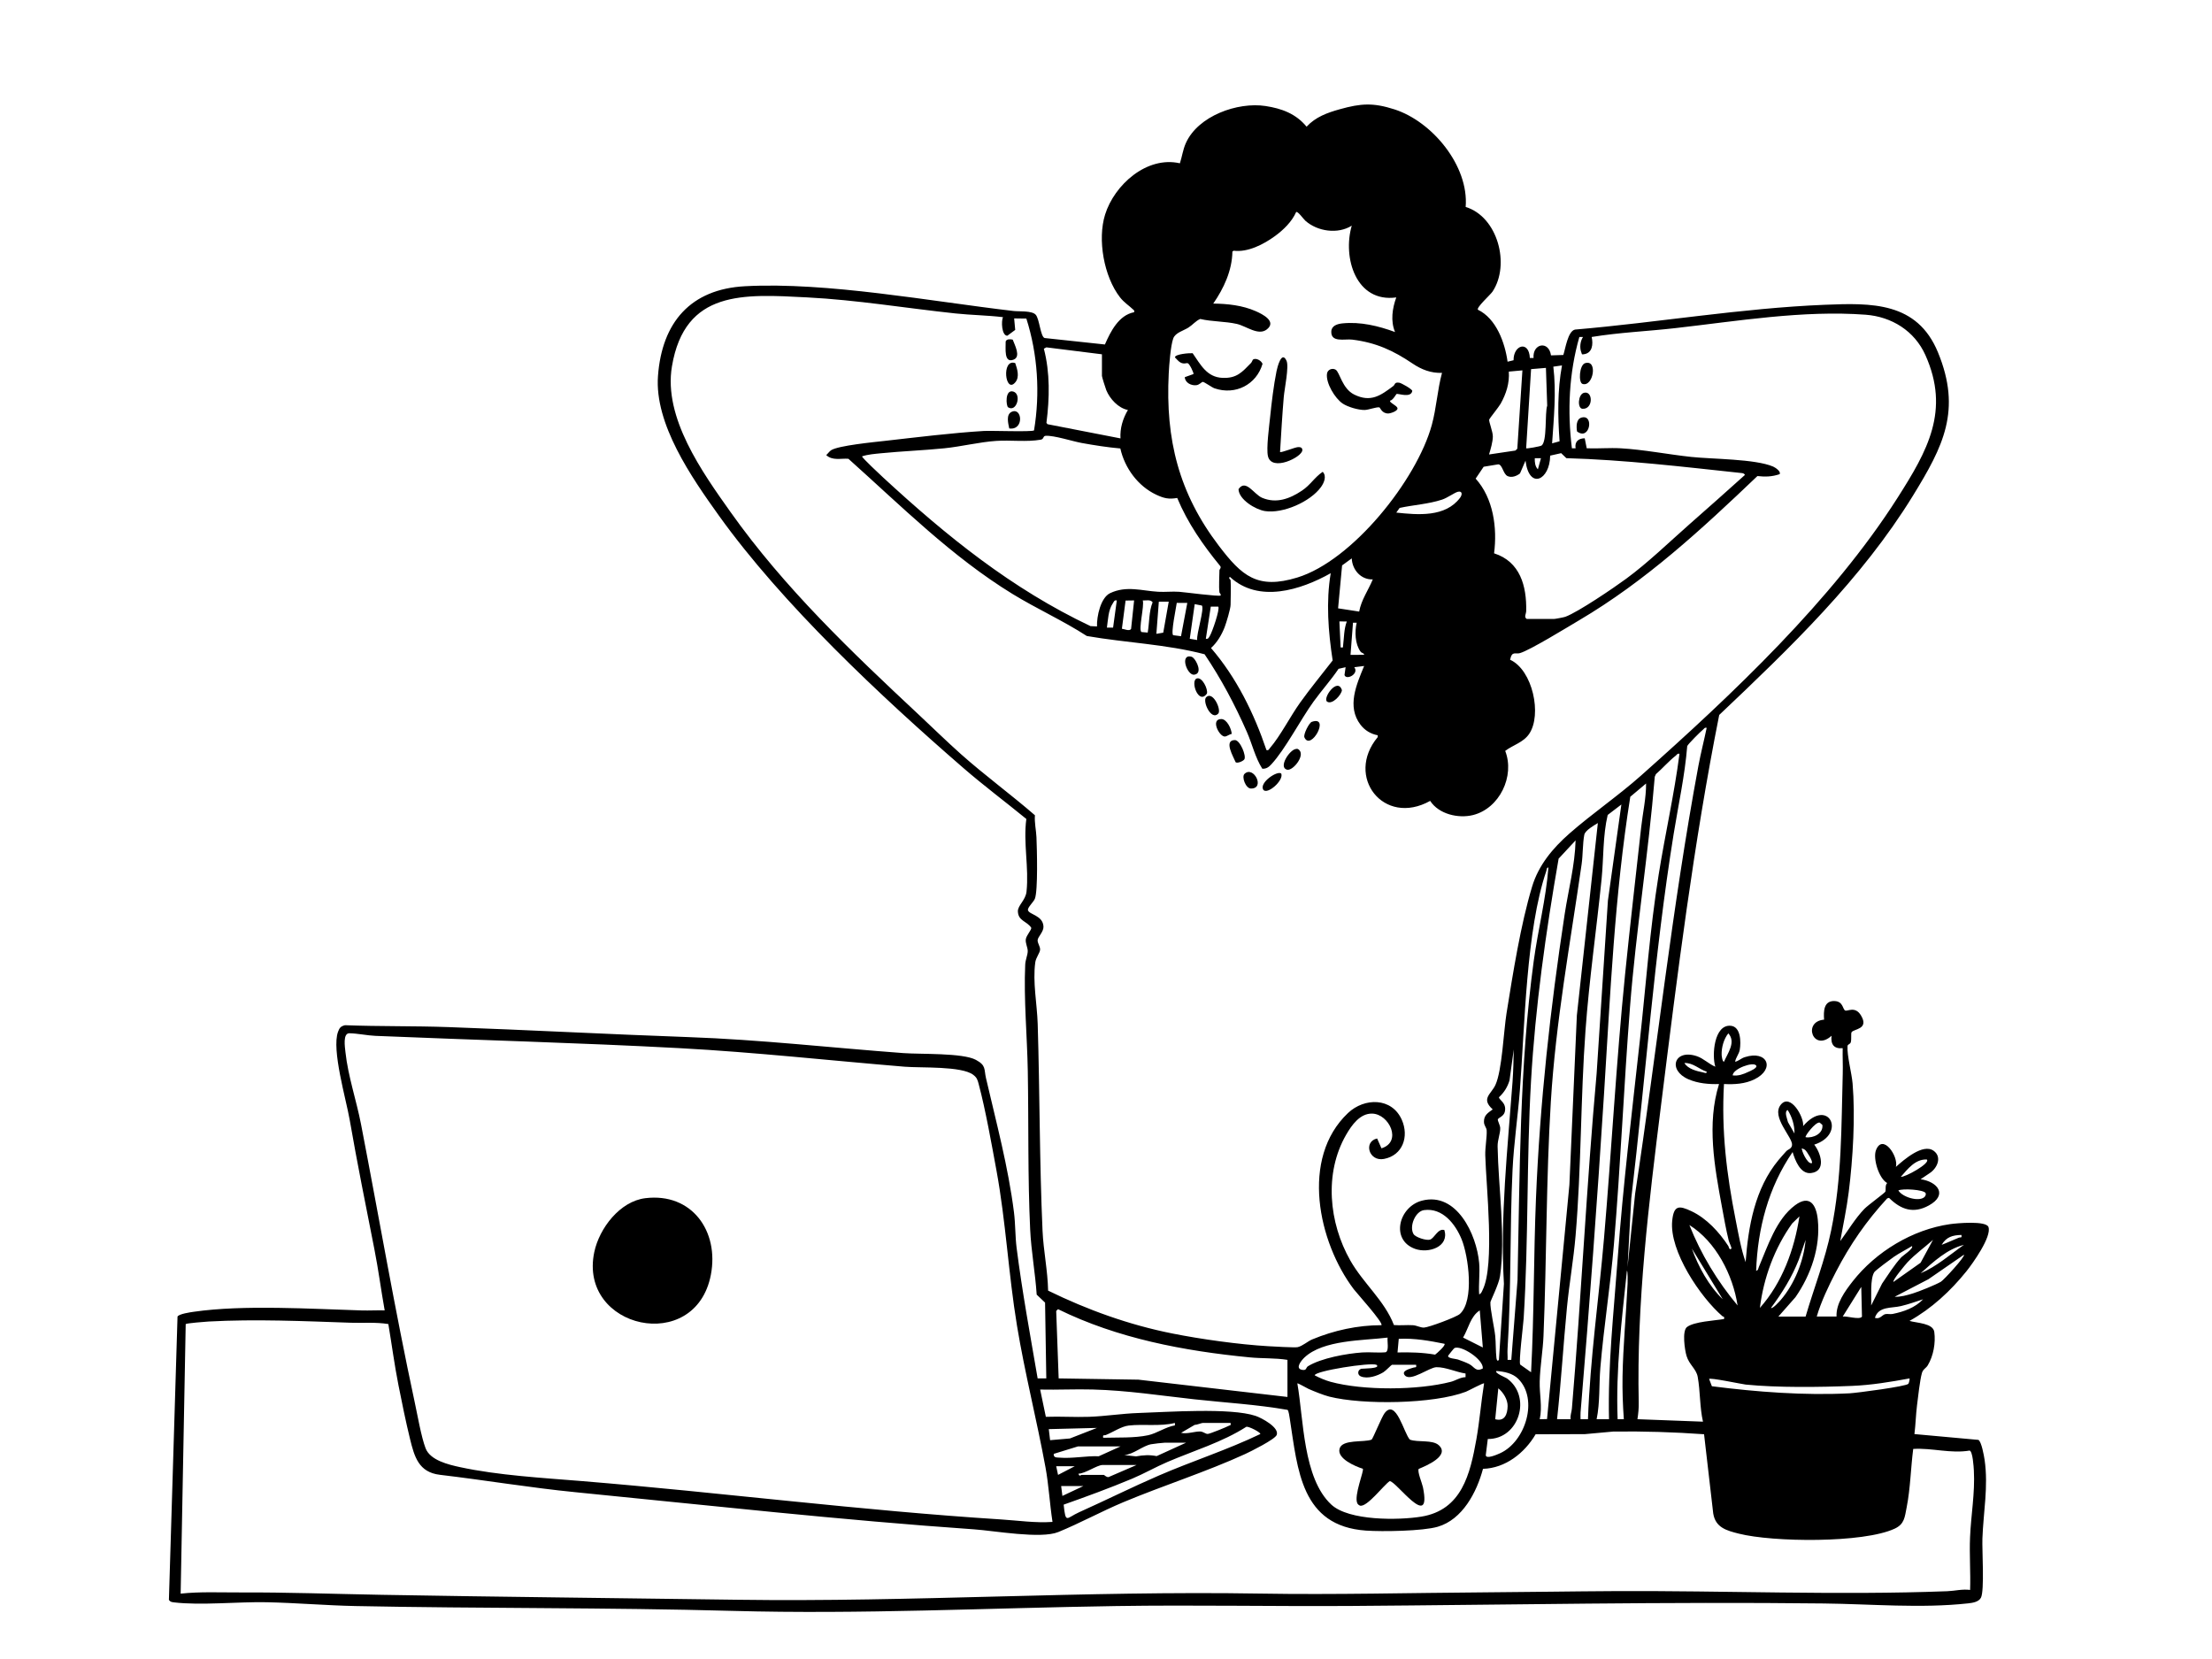 <svg xmlns="http://www.w3.org/2000/svg" xmlns:xlink="http://www.w3.org/1999/xlink" width="800" viewBox="0 0 600 450" height="600" preserveAspectRatio="xMidYMid meet"><path fill="#000000" d="M 498.156 357.117 C 497.988 353.609 500.438 350.238 502.531 347.566 C 508.816 339.547 518.734 333.508 528.941 332.047 C 530.633 331.801 538.754 331.039 539.371 332.84 C 540.266 335.465 535.102 342.703 533.367 344.859 C 529.102 350.164 523.902 354.973 517.949 358.293 C 519.852 358.871 524.348 358.883 524.672 361.293 C 525.07 364.242 524.441 367.762 522.922 370.312 C 522.426 371.148 521.641 371.348 521.324 372.406 C 520.785 374.23 520.258 379 519.992 381.137 C 519.668 383.73 519.609 386.398 519.285 388.988 L 536.641 390.566 C 537.473 391.031 538.156 394.867 538.316 395.961 C 539.371 403.172 537.984 410.141 537.723 417.324 C 537.609 420.438 538.316 431.445 537.328 433.367 C 536.727 434.535 535.062 434.773 533.836 434.91 C 521.059 436.316 507.457 435.082 494.645 434.938 C 451.988 434.445 409.434 435.312 366.812 435.609 C 345.512 435.758 324.129 435.312 302.773 435.637 C 268.039 436.164 233.504 437.906 198.785 436.949 C 164.754 436.012 130.52 436.328 96.449 435.637 C 88.461 435.473 80.305 434.77 72.324 434.602 C 64.641 434.441 54.395 435.52 47.137 434.633 C 46.566 434.562 46.145 434.492 45.816 433.961 L 48.152 357.109 C 48.574 356.391 51.641 355.945 52.559 355.816 C 66.102 353.863 84.254 355.039 98.125 355.453 C 100.191 355.512 102.277 355.379 104.344 355.438 C 103.359 349.961 102.645 344.387 101.566 338.926 C 99.246 327.121 96.906 315.586 94.844 303.711 C 93.867 298.094 89.906 284.734 91.688 279.875 C 92.078 278.797 92.418 278.371 93.582 278.086 C 102.914 278.438 112.293 278.266 121.629 278.598 C 143.328 279.367 165.016 280.543 186.676 281.309 C 206.234 281.996 225.582 284.211 245.062 285.652 C 249.723 285.996 261.113 285.559 264.699 287.48 C 267.547 289.012 266.879 290 267.449 292.445 C 270.25 304.512 273.477 316.477 275.035 328.809 C 275.438 331.977 275.359 335.379 275.754 338.492 C 277.262 350.371 279.438 362.094 281.457 373.887 L 283.805 373.891 L 283.473 353.328 L 281.199 351.168 C 280.812 345.285 279.707 339.355 279.43 333.477 C 278.758 319.188 279.035 304.836 278.785 290.508 C 278.621 281.137 277.664 270.996 278.086 261.652 C 278.148 260.301 278.766 259.062 278.77 257.98 C 278.77 256.953 278.098 255.844 278.246 254.77 C 278.398 253.695 279.836 252.219 279.727 251.652 C 278.531 249.82 276.195 249.855 276.098 247.207 C 276.043 245.621 278.188 244.176 278.438 241.875 C 279.137 235.34 277.52 228.645 278.391 222.141 C 272.73 217.508 266.852 213.117 261.324 208.328 C 238.898 188.891 212.168 163.836 194.973 139.82 C 187.605 129.531 177.508 115.031 178.477 101.977 C 179.559 87.43 187.328 78.418 202.105 77.637 C 224.406 76.449 252.406 81.73 274.914 84.355 C 276.406 84.531 279.91 84.215 280.941 85.375 C 281.969 86.539 282.219 91.328 283.352 91.688 L 299.703 93.441 C 301.25 89.902 303.465 85.48 307.621 84.691 C 307.711 84.227 307.688 84.266 307.406 83.996 C 306.227 82.875 304.863 82.023 303.793 80.641 C 299.426 75.012 297.641 64.969 299.754 58.203 C 302.273 50.125 311.074 42.246 320.043 44.293 C 320.633 42.484 320.867 40.594 321.648 38.84 C 324.957 31.414 335.699 27.613 343.25 28.754 C 347.676 29.426 351.508 30.844 354.41 34.363 C 356.84 31.723 360.055 30.566 363.426 29.629 C 369.176 28.02 372.492 27.824 378.234 29.664 C 388.473 32.949 398.465 44.984 397.559 56.137 C 406.277 58.797 409.699 71.793 404.844 79.098 C 404.281 79.945 400.441 83.367 400.875 84.012 C 405.848 86.402 408.207 92.926 408.926 98.109 L 410.551 97.715 C 410.492 93.531 414.75 92.285 414.969 97.105 L 415.973 97.105 C 415.656 93.148 420.113 92.301 420.703 96.395 L 424.047 96.289 C 424.609 94.645 425.27 89.797 427.223 89.395 C 449.852 87.469 472.246 83.598 494.969 82.672 C 507.66 82.156 520.023 81.852 525.672 95.582 C 532.137 111.301 527.113 121.062 518.891 134.441 C 504.949 157.125 485.504 175.77 466.332 193.93 C 459.379 228.844 454.98 264.285 450.574 299.621 C 447.234 326.387 443.898 353.418 444.5 380.41 C 444.535 381.98 444.387 383.418 444.152 384.953 L 461.93 385.625 C 461.031 381.719 461.211 377.379 460.5 373.469 C 460.109 371.301 458.203 370.211 457.469 367.781 C 456.969 366.129 456.238 361.02 457.574 359.969 C 459.48 358.469 465.16 358.211 467.629 357.785 C 467.836 357.004 467.441 357.223 467.203 357.016 C 461.227 351.875 452.766 339.324 453.578 331.145 C 454.004 326.891 455.41 326.938 458.801 328.535 C 462.934 330.48 466.359 334.242 468.812 337.992 C 468.922 338.16 469.109 339.305 469.641 338.656 C 469.773 338.492 469.039 337.012 468.918 336.527 C 468.176 333.508 467.625 330.375 467.062 327.312 C 465.066 316.469 462.91 304.828 466.285 294.043 C 463.516 294.137 460.574 293.871 458.004 292.762 C 452.254 290.281 454.129 284.441 460.254 286.484 C 462.105 287.102 463.5 288.613 465.277 289.34 C 464.293 286.246 464.938 277.816 469.477 278.242 C 472.207 278.496 472.258 282.668 471.91 284.734 C 471.707 285.922 470.824 286.844 470.648 288 C 471.629 287.785 472.23 287.086 473.258 286.754 C 479.418 284.762 481.602 289.961 475.906 292.758 C 473.336 294.02 470.438 294.18 467.625 294.039 C 466.898 306.781 468.34 318.547 470.805 330.953 C 471.562 334.766 472.219 338.672 473.496 342.352 C 474.215 332.605 476.02 322.387 482.395 314.684 C 483.059 313.879 483.82 313.062 484.512 312.273 C 484.988 311.734 485.938 311.672 486.086 310.625 C 486.371 308.562 480.328 302.988 483.035 299.648 C 485.656 296.418 489.41 303.07 489.094 305.445 C 496 297.469 500.996 307.613 492.109 310.484 C 493.887 312.742 495.453 317.68 491.238 318.188 C 488.34 318.535 486.91 314.711 486.242 312.492 C 479.688 322.039 476.754 333.188 476.348 344.699 C 476.926 344.605 476.93 344.031 477.105 343.617 C 479.461 338.113 481.762 330.738 486.91 326.918 C 490.863 323.988 492.652 326.723 493.074 330.816 C 493.844 338.23 491.191 345.852 487.02 351.852 L 482.383 357.113 L 489.762 357.113 C 492.074 349.223 495.039 341.805 496.707 333.699 C 499.633 319.52 499.445 305.512 499.84 291.203 C 499.906 288.91 499.77 286.602 499.824 284.312 C 497.43 284.566 496.535 283.23 496.805 280.953 C 491.793 285.449 488.859 277.07 494.781 276.578 C 494.617 274.316 494.652 271.41 497.641 271.535 C 499.949 271.637 499.781 273.668 500.48 274.086 C 501.074 274.441 503.203 272.758 504.809 275.469 C 507.043 279.23 502.805 279.059 502.23 279.996 C 502.031 280.328 502.246 281.867 502.031 282.668 C 501.848 283.348 501.172 283.152 501.133 283.797 C 500.98 286.355 502.266 291.039 502.508 293.871 C 503.277 302.969 502.602 314.238 501.461 323.348 C 500.902 327.816 499.961 332.227 499.16 336.645 C 501.316 333.75 503.18 330.535 505.695 327.918 C 506.633 326.941 511.246 323.582 511.391 323.246 C 511.613 322.723 511.25 321.512 511.891 320.895 C 509.676 319.703 507.961 314.262 508.863 311.961 C 510.684 307.312 515.031 313.676 514.258 316.512 C 516.41 314.602 521.586 310.055 524.492 312.145 C 526.836 313.836 525.465 316.859 523.469 318.18 L 520.965 319.863 C 525.609 320.531 528.406 324.109 523.203 326.973 C 519.004 329.285 515.625 328.117 512.391 324.914 L 511.898 325.059 C 506.254 331.172 501.801 337.621 497.973 345.02 C 496.039 348.746 493.949 353.109 492.789 357.109 L 498.156 357.109 Z M 366.66 61.211 C 362.883 63.582 357.375 62.801 354.078 59.875 C 353.543 59.402 352.023 57.211 351.574 57.52 C 350.422 60.145 348.113 62.371 345.836 64.035 C 342.746 66.285 338.48 68.492 334.613 68.008 L 334.285 68.238 C 334.207 73.363 331.965 78.203 329.094 82.344 C 332.996 82.391 337.016 82.82 340.617 84.406 C 342.438 85.207 346.375 87.172 343.637 89.344 C 341.336 91.168 338.059 88.445 335.484 87.863 C 332.289 87.141 328.758 87.273 325.555 86.52 C 324.309 87.055 323.535 88.105 322.352 88.859 C 321.004 89.719 318.82 90.223 318.242 91.797 C 317.52 93.758 317.129 99.043 317.016 101.305 C 316.102 119.238 319.777 133.832 330.633 148.07 C 336.832 156.203 341.07 159.969 351.895 156.652 C 366.871 152.062 384.297 130.137 388.367 115.297 C 389.648 110.633 389.883 105.75 391.145 101.137 C 388.145 101.25 385.566 100.238 383.125 98.59 C 377.934 95.086 373.246 92.918 366.785 92.121 C 364.75 91.871 360.965 93.012 361.113 89.887 C 361.191 88.316 362.793 87.852 364.145 87.715 C 369.027 87.223 373.887 88.402 378.402 90.062 C 377.152 87.082 377.652 83.656 378.738 80.676 C 367.82 82.168 364.125 69.922 366.66 61.211 Z M 401.215 342.523 C 401.457 345.258 401.035 348.305 401.215 351.078 C 401.758 350.949 401.957 350.309 402.176 349.859 C 405.523 343.086 403.098 321.695 402.875 313.348 C 402.82 311.211 403.363 308.34 403.258 306.621 C 403.207 305.797 402.531 305.355 402.52 304.281 C 402.492 302.484 403.625 301.848 404.898 300.922 C 401.625 297.977 404.461 296.832 405.637 294.27 C 407.441 290.336 407.855 279.723 408.648 274.805 C 410.379 264.047 412.465 250.805 415.586 240.473 C 417.332 234.691 421.148 230.094 425.695 226.098 C 431.855 220.688 438.918 215.891 445.16 210.34 C 469.797 188.43 497 162.828 514.73 134.988 C 522.82 122.289 529.02 111.375 522.258 96.312 C 519.32 89.762 513.125 85.898 506.035 85.367 C 489.066 84.094 471.18 87.109 454.34 89.012 C 446.812 89.863 439.207 90.176 431.734 91.406 C 432.184 93.348 431.949 95.836 429.539 96.098 C 428.938 96.188 429.129 96.059 428.965 95.684 C 428.414 94.402 428.609 92.551 429.391 91.406 L 428.395 91.406 C 425.586 101.203 425.121 111.496 426.375 121.598 L 427.379 121.598 C 427.078 119.832 428.109 118.906 429.852 118.883 L 430.398 121.598 C 433.453 121.719 436.566 121.426 439.617 121.598 C 445.805 121.949 452.527 123.273 458.746 123.938 C 464.527 124.555 476.051 124.465 480.953 126.555 C 481.559 126.812 483.172 127.906 482.715 128.621 C 480.652 129.316 478.832 129.367 476.695 129.129 C 461.566 143.562 446.41 157.594 428.277 168.285 C 425.125 170.145 415.055 176.34 412.293 177.152 C 411.02 177.531 410.137 176.449 409.609 178.953 C 415.727 181.723 418.316 193.875 414.777 199.074 C 413.195 201.402 410.406 202.07 408.285 203.676 C 410.949 210.516 406.75 219.281 399.551 221.082 C 395.566 222.074 390.262 220.84 387.934 217.238 C 375.301 224.285 364.777 210.641 373.707 199.93 L 373.707 199.438 C 371.824 199.098 370.18 198.09 369.023 196.57 C 365.273 191.656 367.934 185.699 370.02 180.645 L 367.34 180.98 C 368.738 182.754 365.191 184.617 364.691 183.105 L 364.992 180.98 L 363.078 181.414 C 361.012 184.488 358.496 187.266 356.328 190.262 C 352.801 195.137 348.629 203.238 344.859 207.312 C 344.164 208.066 343.488 208.578 342.395 208.516 C 340.453 205.453 339.664 201.832 338.211 198.531 C 334.996 191.211 331.211 184.078 326.738 177.465 C 316.289 174.73 305.414 174.363 294.793 172.512 C 288.332 168.328 281.223 165.141 274.652 161.117 C 258.168 151.012 244.461 137.262 230.133 124.445 C 228.148 124.277 225.816 125.035 224.109 123.438 C 224.562 123.055 224.973 122.414 225.457 122.109 C 227.477 120.844 237.102 119.918 240.039 119.586 C 248.547 118.625 258.438 117.402 266.875 116.898 C 268.844 116.781 279.836 117.199 280.477 116.75 C 282.152 106.688 281.492 96.137 278.398 86.41 L 275.086 86.367 L 275.375 89.484 L 273.238 91.066 C 271.699 91.082 271.531 87.047 272.066 86.031 C 267.793 85.512 263.43 85.477 259.156 85.02 C 245.715 83.59 232.449 81.359 218.895 80.664 C 201.754 79.785 185.77 78.566 182.262 99.375 C 179.914 113.289 190.465 128.055 198.195 138.945 C 212.715 159.414 230.973 176.82 249.254 193.895 C 253.039 197.434 256.859 201.18 260.695 204.594 C 267.16 210.348 274.184 215.465 280.719 221.137 C 280.562 223.133 281.055 225.199 281.137 227.094 C 281.27 230.184 281.582 241.594 280.703 243.793 C 280.355 244.66 278.699 246.148 278.828 246.848 C 279.066 248.117 282.887 248.23 283.039 251.312 C 283.109 252.73 281.547 254.09 281.461 254.965 C 281.375 255.844 282.184 256.691 282.121 257.613 C 282.062 258.488 280.988 259.766 280.816 261.02 C 280.078 266.422 281.309 272.332 281.473 277.75 C 282.043 296.441 281.953 315.164 282.785 333.805 C 283.027 339.238 284.191 344.625 284.297 350.078 C 294.953 355.297 306.273 359.371 317.961 361.699 C 325.816 363.266 336.047 364.688 344.023 365.156 C 345.254 365.23 351.262 365.574 351.977 365.414 C 353.309 365.117 354.715 363.82 355.926 363.316 C 361.852 360.848 368.285 359.453 374.707 359.453 C 375.355 358.883 367.887 350.605 367.199 349.691 C 357.539 336.902 352.668 314.168 365.641 301.906 C 370.09 297.703 377.551 297.633 380.246 303.766 C 382.227 308.262 380.516 313.383 375.398 314.359 C 371.297 315.141 369.746 309.656 373.543 308.809 L 374.719 311.48 C 380.418 309.719 376.816 302.168 372.195 302.062 C 368.883 301.984 366.633 305.215 365.145 307.785 C 359.109 318.227 360.465 331.699 366.266 341.902 C 369.82 348.156 375.551 352.77 378.102 359.418 C 379.812 359.566 381.551 359.352 383.262 359.461 C 384.277 359.523 385.336 360.152 386.262 360.105 C 387.555 360.047 395.023 357.273 395.984 356.41 C 399.957 352.824 398.328 340.77 396.473 336.184 C 394.793 332.035 391.297 327.551 386.266 328.238 C 383.887 328.566 382.195 332.676 383.414 334.73 C 383.93 335.602 386.848 336.559 387.887 336.246 C 389.074 335.891 390.051 333.074 391.789 333.656 C 393.137 338.207 387.5 340.055 383.844 338.754 C 377.094 336.344 379.395 327.32 385.711 325.672 C 395.125 323.219 400.531 334.883 401.211 342.516 Z M 298.902 96.102 L 283.832 94.219 L 283.145 94.586 C 284.848 101.098 284.699 108.035 283.844 114.695 L 284.129 115.062 L 303.93 118.914 C 303.762 116.164 304.574 113.527 305.945 111.203 C 303.344 110.723 301.039 108.184 300.074 105.828 C 299.871 105.332 298.898 102.238 298.898 101.973 L 298.898 96.102 Z M 423.684 99.121 L 421.336 99.457 C 422.176 106.352 421.469 113.352 421.004 120.258 L 423.031 119.699 C 422.531 112.828 422.438 105.918 423.684 99.125 Z M 419.328 99.789 L 415.301 100.125 L 413.965 121.598 C 414.109 121.75 417.711 121.102 418.098 120.875 C 419.719 119.926 418.992 112 419.676 110.039 Z M 412.953 100.461 L 409.262 100.797 C 409.48 103.934 408.555 106.793 407.055 109.492 C 406.582 110.352 404.012 113.523 403.945 113.781 C 403.797 114.363 404.941 117.055 404.93 118.41 C 404.914 119.852 404.332 121.871 403.895 123.273 L 411.051 122.211 L 411.566 121.719 L 412.949 100.461 Z M 330.77 160.684 C 330.562 158.918 330.77 156.508 330.77 154.648 C 330.77 154.477 331.375 153.961 330.949 153.496 C 326.328 147.867 322.125 141.836 319.32 135.07 C 317.012 135.469 315.734 135.172 313.648 134.199 C 308.676 131.875 305.066 126.945 303.891 121.645 C 300.398 121.34 296.91 120.789 293.461 120.168 C 290.922 119.711 285.957 118.078 283.637 118.211 C 282.875 118.254 283.191 119.109 282.312 119.262 C 278.496 119.934 274.086 119.336 270.227 119.594 C 265.676 119.895 260.734 121.137 256.133 121.598 C 250.453 122.168 244.711 122.379 239.027 122.941 C 237.312 123.113 235.469 123.242 233.824 123.785 C 233.828 124.188 238.754 128.777 239.523 129.492 C 256.77 145.414 274.406 159.699 295.797 169.832 L 297.562 169.918 C 297.457 167.246 298.535 162.121 301.117 160.891 C 305.543 158.789 309.699 160.258 314.168 160.516 C 316.051 160.625 317.984 160.387 319.863 160.523 C 321.34 160.625 330.672 161.883 331.102 161.523 C 331.227 161.148 330.785 160.832 330.766 160.688 Z M 414.129 167.895 L 421.508 167.895 C 421.824 167.895 424.215 167.445 424.602 167.301 C 428.105 166 437.758 159.438 441.109 156.973 C 446.996 152.648 452.754 147.062 458.234 142.227 C 463.281 137.773 468.332 133.328 473.324 128.812 C 473.008 128.324 472.684 128.348 472.176 128.289 C 456.441 126.602 440.688 124.727 424.871 124.277 L 423.461 122.918 L 420.48 123.59 C 420.41 130.238 414.785 132.977 413.789 124.953 L 412.301 128.406 C 411.43 129.125 410.047 129.652 408.934 129.141 C 407.727 128.59 407.543 126.035 406.414 125.949 L 402.441 126.602 L 400.266 129.824 C 405.07 135.137 406.164 143.172 405.266 150.086 C 412.332 152.34 414.129 158.957 413.977 165.734 C 413.957 166.586 413.301 167.359 414.129 167.898 Z M 417.984 124.285 L 416.305 124.285 C 416.27 125.32 416.375 126.52 417.148 127.297 Z M 378.738 139.039 C 384.609 139.668 392.047 140.336 396.031 135.035 C 396.719 134.113 396.641 133.086 395.414 133.402 C 394.523 133.633 392.59 135.055 391.156 135.523 C 387.449 136.734 383.445 136.949 379.648 137.77 Z M 366.66 151.457 L 364.039 153.367 L 362.953 165.008 L 368.672 165.887 C 369.254 162.688 371.152 160.098 372.363 157.16 C 369.156 157.289 366.781 154.547 366.66 151.457 Z M 333.793 157.328 C 333.953 159.438 333.793 161.883 333.793 164.039 C 333.793 165.117 332.633 168.949 332.176 170.137 C 331.371 172.215 330.137 174.281 328.484 175.777 C 335.379 183.762 340.164 193.512 343.523 203.457 C 344.145 203.602 344.172 203.246 344.473 202.902 C 347.293 199.633 349.996 194.305 352.641 190.605 C 355.445 186.676 358.535 182.957 361.48 179.141 C 360.293 171.367 359.641 163.27 360.957 155.48 C 352.797 160.062 341.379 163.664 333.621 156.488 C 333.066 156.75 333.781 157.246 333.789 157.328 Z M 302.93 162.867 C 302.234 162.719 302.152 163.207 301.859 163.641 C 300.586 165.504 300.566 168.074 300.246 170.246 L 301.922 170.246 C 301.922 170.246 302.93 162.867 302.93 162.867 Z M 307.625 162.863 L 305.312 162.898 L 304.312 170.543 C 304.992 170.625 306.348 171.293 306.805 170.598 Z M 311.312 171.586 C 311.789 168.898 311.617 165.867 312.648 163.367 C 312.02 162.539 310.891 162.93 309.977 162.867 C 310.445 164.34 308.73 170.828 309.621 171.441 L 311.316 171.586 Z M 317.016 163.203 L 314.332 163.203 C 314.332 163.203 313.664 171.926 313.664 171.926 L 315.527 171.609 Z M 322.051 163.539 L 319.195 163.527 C 319.035 164.762 317.539 171.812 318.223 172.297 L 320.348 172.57 Z M 326.023 164.254 L 324.062 163.871 L 322.719 173.266 L 324.73 173.602 C 324.523 171.898 326.691 165.324 326.023 164.258 Z M 330.438 164.539 L 328.422 164.539 C 328.422 164.539 327.082 173.262 327.082 173.262 C 327.762 173.402 327.867 172.945 328.16 172.496 C 328.781 171.531 331.004 165.105 330.438 164.539 Z M 365.32 168.57 L 363.309 168.566 L 363.645 175.609 C 364.441 175.664 364.234 175.719 364.312 175.109 C 364.586 172.926 364.523 170.664 365.32 168.57 Z M 368 168.906 L 366.996 168.906 C 366.996 168.906 366.324 177.629 366.324 177.629 L 370.012 177.621 C 370.035 177.117 369.383 177.211 369.047 176.75 C 367.539 174.688 367.426 171.324 368 168.906 Z M 462.934 197.422 C 462.352 197.27 462.266 197.664 461.926 197.922 C 461.277 198.422 457.883 201.816 457.656 202.375 C 457.004 210.418 455.258 218.277 453.977 226.203 C 448.691 258.98 446.375 292.094 442.477 325.082 L 441.469 343.695 L 443.527 323.781 C 449.414 285.125 453.531 246.188 460.684 207.75 C 461.332 204.277 462.219 200.875 462.934 197.422 Z M 455.555 204.469 C 454.969 204.316 454.883 204.707 454.547 204.969 C 452.742 206.355 450.91 208.473 449.164 209.984 L 448.852 210.68 C 447.156 231.492 443.773 252.242 442.141 273.082 C 440.461 294.516 439.578 316.055 437.773 337.488 C 436.832 348.688 435.023 359.852 434.09 371.043 C 433.703 375.688 434.023 380.398 433.082 384.965 L 436.438 384.965 C 436.102 370.426 437.723 355.973 438.781 341.516 C 440.266 321.199 442.609 302.266 444.816 282.133 C 446.48 266.98 447.488 252.371 449.91 237.238 C 451.656 226.305 454.137 215.465 455.555 204.469 Z M 430.734 384.965 C 431.316 368.496 433.684 352.211 435.09 335.809 C 437.129 312.027 438.395 288.117 440.793 264.348 C 442.137 251.012 443.695 237.746 445.16 224.434 C 445.594 220.469 446.523 216.516 446.496 212.52 L 442.211 216.117 C 437.953 242.738 436.797 269.699 435.098 296.566 C 433.27 325.48 431.145 354.27 428.723 383.125 C 428.672 383.734 428.727 384.359 428.719 384.965 Z M 439.789 218.223 L 436.082 221.055 C 434.742 226.727 435.004 232.719 434.422 238.516 C 433.039 252.148 431.062 265.766 430.066 279.449 C 428.711 297.992 428.949 316.625 427.375 335.137 C 426.824 341.656 425.668 348.105 425.035 354.602 C 424.051 364.711 423.457 374.867 422.348 384.961 L 426.039 384.961 C 425.863 383.961 426.293 383.039 426.371 382.105 C 428.93 351.836 430.336 321.434 433.082 291.184 L 436.145 244.262 L 439.793 218.223 Z M 419.629 384.926 L 425.695 321.383 L 427.719 275.422 L 433.414 223.25 C 432.398 223.871 429.957 225.246 429.734 226.445 C 429.281 228.852 429.371 231.898 429.008 234.441 C 425.922 255.918 421.984 277.145 420.656 298.891 C 419.371 319.984 419.543 341.184 418.672 362.328 C 418.508 366.355 417.738 370.746 417.641 374.711 C 417.551 378.164 418.395 381.547 417.652 384.957 L 419.633 384.922 Z M 415.301 372.215 C 416.137 356.504 415.984 340.762 416.629 325.062 C 417.703 299.055 420.492 273.676 424.414 247.969 C 425.434 241.309 427.195 234.73 427.375 227.953 L 422.773 232.906 C 419.289 252.883 416.465 272.906 415.289 293.195 C 414.051 314.648 414.633 336.195 413.289 357.621 C 413.176 359.438 411.91 369.371 412.355 370.141 L 415.301 372.219 Z M 409.934 368.859 L 411.625 347.234 C 412.262 318.371 412.125 289.367 416.016 260.703 C 417.168 252.215 419.34 243.895 419.996 235.332 C 419.504 235.254 419.551 235.914 419.43 236.27 C 413.961 252.297 413.598 278.23 412.277 295.551 C 411.73 302.727 410.609 310.223 410.273 317.363 C 409.504 333.602 409.949 349.641 408.914 365.992 C 408.852 366.941 408.977 367.914 408.926 368.859 Z M 285.488 412.809 C 284.746 408.004 284.461 402.762 283.59 398.027 C 281.238 385.195 277.969 372.426 275.848 359.543 C 273.539 345.543 272.844 331.402 270.285 317.465 C 268.961 310.277 267.324 301.027 265.477 294.094 C 265.156 292.898 265.023 292.34 263.996 291.547 C 260.852 289.121 249.781 289.703 245.402 289.344 C 225.02 287.66 204.812 285.41 184.352 284.309 C 156.863 282.832 129.34 282.133 101.816 280.973 C 99.668 280.883 96.867 280.293 94.77 280.27 C 92.961 280.254 93.547 283.945 93.703 285.395 C 94.402 291.895 96.699 298.574 97.934 304.98 C 102.777 330.043 107.125 355.375 112.488 380.344 C 113.227 383.781 114.273 389.793 115.434 392.828 C 116.68 396.102 121.625 397.273 124.738 397.949 C 135.09 400.191 147.258 400.875 157.844 401.742 C 195.812 404.863 233.523 409.73 271.559 412.145 C 276.195 412.441 280.805 413.141 285.484 412.816 Z M 467.625 288 C 468.633 285.656 470.953 282.676 468.805 280.293 C 467.555 281.848 466.93 284.145 466.992 286.109 C 467 286.391 467.18 287.996 467.625 288 Z M 406.578 368.859 L 407.934 348.242 C 406.902 329.902 408.922 311.793 410.266 293.539 C 410.48 290.602 410.543 287.598 410.602 284.652 L 409.453 293.059 C 408.895 294.879 407.988 296.328 406.605 297.613 C 406.484 298.297 408.723 299.09 408.191 301.516 C 407.898 302.859 406.402 303.16 406.285 303.641 C 406.195 304.004 406.902 305.195 406.93 305.965 C 406.984 307.438 406.191 309.168 406.223 310.996 C 406.414 321.957 408.438 335.473 406.875 346.172 C 406.559 348.344 404.289 352.859 404.266 353.238 C 404.172 355.008 405.34 360.074 405.57 362.32 C 405.766 364.215 405.684 366.465 405.906 368.363 C 405.965 368.863 406.176 369.383 406.578 368.859 Z M 462.934 290.691 C 460.875 290.031 459.215 288.227 456.898 288.344 C 457.785 289.922 460.234 290.555 461.914 290.875 C 462.258 290.945 463.012 291.316 462.934 290.691 Z M 476.352 289.012 C 475.543 287.914 470.066 289.883 469.98 291.691 C 471.531 291.906 472.859 291.383 474.23 290.746 C 474.645 290.555 476.844 289.684 476.352 289.012 Z M 486.746 307.461 C 486.793 305.238 486.086 302.949 484.906 301.094 C 483.863 301.527 484.84 303.629 484.98 304.371 Z M 489.773 308.465 C 491.812 308.789 494.629 307.484 494.312 305.121 L 493.578 304.492 C 492.445 304.273 489.465 308.203 489.773 308.465 Z M 489.66 311.941 C 489.445 311.75 489.047 311.594 488.77 311.488 C 488.512 311.801 490.18 315.82 491.445 315.512 C 491.859 315.062 490.125 312.352 489.66 311.938 Z M 522.641 314.512 C 519.527 314.363 517.453 317.094 515.602 319.203 C 516.602 319.43 523.77 315.504 522.641 314.512 Z M 522.293 323.586 C 521.699 322.684 516.148 322.328 514.926 322.898 C 515.961 324.695 520.387 326.055 521.961 324.73 C 522.309 324.441 522.488 323.895 522.289 323.586 Z M 488.094 329.941 L 486.137 331.844 C 481.348 338.504 478.367 346.625 477.363 354.77 C 483.445 347.91 486.711 338.945 488.094 329.945 Z M 471.316 354.098 C 470.047 345.848 465.469 336.809 458.242 332.289 C 461.379 340.191 465.867 347.605 471.316 354.098 Z M 532.035 334.977 C 529.613 335.035 527.965 335.508 526.668 337.656 C 528.234 337.07 529.742 336.363 531.297 335.73 C 531.797 335.527 532.207 335.93 532.035 334.977 Z M 480.379 354.766 C 480.781 355.133 482.738 352.941 483.051 352.578 C 486.746 348.285 489.293 341.965 489.766 336.32 L 487.922 341.68 C 486.039 346.469 483.43 350.66 480.379 354.766 Z M 513.59 347.723 L 520.957 342.516 L 524.32 336.316 C 522.094 338.312 519.488 340.172 517.441 342.352 C 516.91 342.918 513.223 347.312 513.59 347.723 Z M 532.707 337.66 C 528.109 338.828 524.418 342.273 520.969 345.371 C 525.285 343.562 528.906 340.328 532.707 337.66 Z M 507.551 354.098 L 510.508 348.172 C 512.113 345.824 513.824 343.082 515.75 341 C 516.109 340.617 519.176 338.605 518.613 337.996 C 516.992 338.996 515.246 339.859 513.676 340.938 C 512.875 341.488 508.711 344.582 508.402 345.062 C 507.199 346.938 507.668 351.867 507.547 354.102 Z M 467.293 352.418 L 458.91 338.664 C 460.652 343.566 463.508 348.789 467.293 352.418 Z M 532.707 340.344 L 523.082 346.984 L 513.922 351.746 C 515.57 351.809 517.301 351.316 518.875 350.832 C 520.559 350.312 525.023 348.516 526.453 347.676 C 527.285 347.184 533.152 340.766 532.711 340.348 Z M 440.461 384.965 C 440.188 381.102 440.043 377.262 440.109 373.375 C 440.258 365.051 441.07 356.574 441.477 348.238 C 441.5 347.773 441.559 344.699 441.297 344.699 C 439.891 358.074 438.25 371.453 438.777 384.965 Z M 499.836 357.113 C 500.934 356.906 504.395 358.082 505.055 357.141 L 504.863 349.066 Z M 521.637 352.426 C 519.629 353.086 517.68 353.785 515.609 354.277 C 513.008 354.898 509.582 354.266 508.559 357.453 C 509.934 357.953 510.523 356.625 511.41 356.449 C 512.012 356.332 512.738 356.539 513.379 356.406 C 516.41 355.793 519.461 354.719 521.637 352.426 Z M 349.223 368.859 C 345.879 368.324 342.395 368.516 338.992 368.184 C 321.16 366.453 303.109 363.043 286.984 355.109 L 286.492 355.602 L 287.16 373.891 L 308.793 374.23 L 349.219 378.922 L 349.219 368.859 Z M 402.215 365.504 L 401.383 355.441 C 398.859 357.043 398.328 360.344 396.855 362.812 L 402.219 365.504 Z M 105.336 359.148 C 101.957 358.59 98.539 358.906 95.129 358.789 C 82.344 358.352 69.344 357.762 56.551 358.461 C 55.688 358.508 50.57 358.918 50.371 359.156 L 49 432.27 C 54.277 431.699 59.625 431.969 64.945 431.945 C 77.762 431.887 90.637 432.359 103.523 432.59 C 135.711 433.164 167.957 433.477 200.129 433.93 C 247.371 434.594 294.441 431.457 341.684 432.254 C 362.191 432.602 382.559 432.055 403.047 431.918 C 414.66 431.844 426.371 431.645 437.93 431.586 C 467.719 431.426 498.574 432.75 528.195 431.613 C 530.207 431.535 532.289 430.984 534.387 431.266 C 534.547 426.523 534.172 421.73 534.371 416.988 C 534.625 410.938 535.738 404.988 535.406 398.871 C 535.355 397.902 535.094 393.594 534.238 393.465 C 529.125 394.336 524.07 392.703 518.957 393.02 C 518.285 398.199 518.191 403.738 517.18 408.852 C 516.645 411.562 516.594 413.406 513.922 414.648 C 505.391 418.617 480.863 418.328 471.66 416 C 468.324 415.16 465.336 414.363 464.711 410.535 L 462.223 389.035 C 454.016 388.449 445.844 388.199 437.598 388.305 L 429.91 389.004 L 416.535 389.043 C 413.566 394.105 408.355 398.242 402.258 398.418 C 400.566 404.762 396.695 412.18 389.965 414.133 C 385.891 415.316 374.973 415.484 370.516 415.172 C 352.902 413.926 352.016 398.727 349.855 384.84 C 349.773 384.312 349.555 382.641 349.246 382.426 C 340.879 380.961 332.383 380.48 323.945 379.555 C 314.609 378.531 305.91 377.156 296.406 376.898 C 291.66 376.77 286.883 377.02 282.141 376.914 L 283.684 384.312 C 287.582 384.164 291.508 384.445 295.402 384.309 C 299.824 384.152 304.352 383.422 308.789 383.273 C 316.684 383.016 333.801 381.785 340.578 384.055 C 342.199 384.598 347.098 387.207 346.297 389.234 C 345.82 390.441 339.234 393.719 337.711 394.418 C 327.254 399.211 315.492 402.953 304.773 407.438 C 298.879 409.902 292.832 413.211 287.062 415.562 C 282.324 417.492 269.754 415.219 264.184 414.828 C 228.062 412.324 192.203 408.316 156.176 404.766 C 143.828 403.551 131.551 401.48 119.328 400.039 C 113.57 399.359 112.41 395.152 111.227 390.34 C 110.098 385.762 108.992 380.34 108.078 375.707 C 106.992 370.223 106.266 364.664 105.34 359.156 Z M 376.387 362.82 C 369.824 363.637 358.914 363.383 353.805 368.242 C 353.004 369.008 351.242 371.137 353.094 371.547 C 354.492 371.855 354.156 370.973 354.785 370.586 C 358.359 368.379 365.309 367.133 369.516 366.848 C 371.609 366.707 373.742 366.992 375.836 366.801 C 376.859 366.465 376.223 363.73 376.387 362.824 Z M 391.82 364.5 C 387.73 363.676 383.629 362.938 379.41 363.156 L 379.074 366.848 C 382.496 366.766 385.898 366.855 389.27 367.441 C 389.727 367.121 392.207 364.934 391.82 364.504 Z M 402.207 371.191 C 402.461 368.734 396.262 364.781 394.5 365.664 C 394.387 365.723 392.887 367.57 392.832 367.695 C 392.488 368.48 394.902 368.562 395.445 368.758 C 396.395 369.094 397.684 369.559 398.547 370.016 C 399.969 370.77 400.242 372.207 402.207 371.191 Z M 384.105 370.199 L 377.566 370.199 C 377.414 370.199 375.902 371.816 375.23 372.223 C 373.605 373.211 370.938 374.125 369.09 373.332 C 368.141 372.926 368.203 371.582 369.25 371.273 C 369.516 371.195 374.719 371.285 373.371 370.203 C 371.723 369.492 356.605 371.871 356.609 373.055 C 357.816 373.715 359.582 374.445 360.891 374.805 C 369.77 377.234 384.645 377.129 393.574 374.805 C 394.844 374.473 396.121 373.57 397.527 373.555 L 397.527 372.559 C 395.047 372.203 392.16 370.816 389.645 370.848 C 387.695 370.871 382.645 374.863 381.07 373.078 C 379.93 371.785 382.652 371.223 383.379 370.965 C 383.926 370.77 384.27 371.137 384.113 370.203 Z M 411.828 374.012 C 410.285 372.473 408.012 372.039 405.91 371.879 C 405.281 372.418 408.383 373.625 408.758 373.891 C 415.574 378.793 412.078 390.387 403.559 390.328 L 403.016 394.668 C 402.992 395.902 406.043 394.578 406.906 394.184 C 413.793 391.055 417.363 379.535 411.824 374.012 Z M 517.945 373.895 C 512.797 374.844 507.617 375.707 502.363 375.922 C 493.656 376.281 482.086 376.426 473.508 375.562 C 472.645 375.477 463.574 373.559 463.602 374.062 L 464.344 376.016 C 476.551 377.566 489.355 378.555 501.695 377.934 C 503.57 377.836 517.109 376.062 517.641 375.352 C 517.82 375.109 518.066 374.012 517.945 373.891 Z M 402.555 375.238 C 402.359 375.047 398.293 377.25 397.617 377.508 C 388.863 380.852 369.668 381.125 360.555 378.828 C 358.965 378.426 356.48 377.41 354.934 376.734 C 354.457 376.527 352.027 375.102 351.902 375.238 C 353.617 384.961 353.414 400.973 361.117 408.121 C 365.887 412.551 379.363 412.391 385.531 411.383 C 396.492 409.594 398.777 399.859 400.461 390.418 C 401.355 385.402 401.742 380.262 402.555 375.238 Z M 405.574 384.961 C 408.129 385.66 408.895 383.629 408.938 381.426 C 408.977 379.621 407.758 377.684 406.41 376.578 Z M 318.691 386.633 L 318.691 385.969 C 314.715 386.977 310.078 386.211 306.152 386.676 C 304.164 386.91 301.98 388.426 299.977 389.238 C 299.473 389.441 299.066 389.035 299.238 389.992 C 303.043 389.875 307.746 390.105 311.457 389.297 C 313.777 388.793 316.246 387.023 318.691 386.633 Z M 333.793 385.969 L 326.242 385.969 C 325.898 385.969 324.652 386.508 324.074 386.484 L 320.371 388.648 C 322.016 389.047 324.137 388.23 325.566 388.289 C 326.391 388.324 326.949 388.941 327.57 388.953 C 328.105 388.965 332.645 387.105 333.359 386.719 C 333.75 386.504 333.918 386.734 333.785 385.969 Z M 341.84 388.984 C 342.129 388.613 338.668 386.809 338.055 387.02 C 331.555 391.191 323.805 393.496 316.688 396.543 C 313.484 397.914 310.344 399.719 307.129 401.07 C 301.008 403.641 294.766 405.918 288.516 408.133 C 289.086 413.492 289.219 411.754 292.75 410.172 C 299.965 406.934 307.098 403.367 314.344 400.234 C 323.434 396.301 332.918 393.273 341.844 388.984 Z M 297.562 387.316 L 284.48 387.648 L 284.836 390.645 L 290.203 390.184 L 297.562 387.312 Z M 321.715 391.336 L 315.844 391.336 C 315.336 391.336 312.879 391.633 312.23 391.75 C 309.988 392.16 307.418 394.512 304.941 394.691 L 308.145 395.039 C 310.113 394.691 311.766 394.582 313.742 394.965 L 321.711 391.332 Z M 303.934 392.344 L 292.363 392.344 L 285.82 394.359 C 285.75 395.426 286.559 395.32 287.312 395.379 C 290.891 395.68 294.465 394.875 298.039 395.004 L 303.934 392.34 Z M 308.297 397.375 L 299.07 397.375 C 297.594 397.375 294.32 399.73 292.531 399.73 C 292.781 400.664 293.176 400.062 293.367 400.062 L 299.406 400.062 C 299.559 400.062 300.047 400.715 300.691 400.656 Z M 291.523 397.711 L 286.492 397.711 L 286.996 400.062 Z M 293.871 403.082 L 287.836 403.082 L 288.172 405.766 Z M 293.871 403.082 " fill-opacity="1" fill-rule="nonzero"></path><path fill="#000000" d="M 335.176 206.773 C 334.633 205.398 331.793 200.742 334.969 200.742 C 336.375 200.742 338.156 205.121 337.508 205.996 C 337.148 206.48 335.691 207.102 335.176 206.773 Z M 335.176 206.773 " fill-opacity="1" fill-rule="nonzero"></path><path fill="#000000" d="M 351.473 203.164 C 351.656 203.141 351.832 203.086 352.016 203.152 C 354.508 204.477 350.742 209.184 349.121 208.781 C 346.664 208.172 349.773 203.414 351.473 203.164 Z M 351.473 203.164 " fill-opacity="1" fill-rule="nonzero"></path><path fill="#000000" d="M 429.961 98.504 C 433.484 97.434 432.164 105.055 429.258 104.141 C 428.094 103.773 428.379 98.984 429.961 98.504 Z M 429.961 98.504 " fill-opacity="1" fill-rule="nonzero"></path><path fill="#000000" d="M 275.383 98.492 C 275.914 100.078 276.617 102.199 275.434 103.66 C 272.66 107.082 271.543 97.141 275.383 98.492 Z M 275.383 98.492 " fill-opacity="1" fill-rule="nonzero"></path><path fill="#000000" d="M 355.816 195.797 C 360.953 194.004 355.527 203.875 353.82 200.012 C 353.473 199.223 355.094 196.051 355.816 195.797 Z M 355.816 195.797 " fill-opacity="1" fill-rule="nonzero"></path><path fill="#000000" d="M 274.703 92.129 C 275.234 93.59 276.953 96.699 275 97.523 C 272.219 98.691 272.832 94.418 272.785 92.621 C 273.023 91.91 274.082 91.969 274.703 92.129 Z M 274.703 92.129 " fill-opacity="1" fill-rule="nonzero"></path><path fill="#000000" d="M 334.102 199.066 C 333.477 199.16 332.832 199.738 332.25 199.777 C 330.754 199.871 328.242 195.027 331.277 195.039 C 332.797 195.047 334.035 197.715 334.102 199.07 Z M 334.102 199.066 " fill-opacity="1" fill-rule="nonzero"></path><path fill="#000000" d="M 347.543 209.836 C 348.262 211.727 343.695 215.676 342.656 214.211 C 341.492 212.289 346.539 208.895 347.543 209.836 Z M 347.543 209.836 " fill-opacity="1" fill-rule="nonzero"></path><path fill="#000000" d="M 327.168 189.117 C 328.984 187.305 331.383 192.559 330.441 193.566 C 328.559 195.59 326.078 190.207 327.168 189.117 Z M 327.168 189.117 " fill-opacity="1" fill-rule="nonzero"></path><path fill="#000000" d="M 337.562 209.918 C 340.012 207.559 343.277 213.914 339.316 213.887 C 337.891 213.879 336.73 210.719 337.562 209.918 Z M 337.562 209.918 " fill-opacity="1" fill-rule="nonzero"></path><path fill="#000000" d="M 323.629 178.398 C 324.633 179.262 326.285 182.762 323.879 183.012 C 322.035 183.199 319.945 177.457 323.078 178.098 C 323.289 178.152 323.465 178.258 323.625 178.398 Z M 323.629 178.398 " fill-opacity="1" fill-rule="nonzero"></path><path fill="#000000" d="M 273.758 116.219 C 273.48 114.848 272.812 112.434 274.426 111.699 C 277.293 110.395 277.84 116.785 273.758 116.219 Z M 273.758 116.219 " fill-opacity="1" fill-rule="nonzero"></path><path fill="#000000" d="M 428.961 113.273 C 432.48 112.242 431.25 119.703 427.762 117.02 C 427.574 115.77 427.488 113.707 428.961 113.273 Z M 428.961 113.273 " fill-opacity="1" fill-rule="nonzero"></path><path fill="#000000" d="M 324.617 184.035 C 326.121 183.543 327.738 187.02 327.371 188.137 C 325.105 191.359 322.789 184.645 324.617 184.035 Z M 324.617 184.035 " fill-opacity="1" fill-rule="nonzero"></path><path fill="#000000" d="M 359.996 190.336 C 358.629 189.473 362.828 183.523 363.996 187.207 C 363.855 188.48 361.391 191.215 359.996 190.336 Z M 359.996 190.336 " fill-opacity="1" fill-rule="nonzero"></path><path fill="#000000" d="M 429.633 106.551 C 432.16 105.871 432.195 111.113 429.227 110.879 C 427.809 110.77 428.02 106.984 429.633 106.551 Z M 429.633 106.551 " fill-opacity="1" fill-rule="nonzero"></path><path fill="#000000" d="M 273.453 110.484 C 272.879 110.121 272.543 105.535 274.855 106.211 C 277.172 106.887 275.766 111.93 273.453 110.484 Z M 273.453 110.484 " fill-opacity="1" fill-rule="nonzero"></path><path fill="#000000" d="M 175.051 325.004 C 187.68 323.469 195.094 333.973 192.82 345.793 C 188.633 367.535 156.855 360.414 161.191 339.656 C 162.547 333.176 168.148 325.84 175.051 325.004 Z M 175.051 325.004 " fill-opacity="1" fill-rule="nonzero"></path><path fill="#000000" d="M 347.211 122.602 C 347.473 122.875 351.246 121.309 352.117 121.273 C 352.699 121.254 353.266 121.375 353.258 122.102 C 353.242 123.98 344.902 128.078 343.922 123.707 C 343.445 121.582 344.27 115.562 344.527 113.047 C 344.926 109.141 345.484 104.516 346.254 100.688 C 346.461 99.672 347.625 94.93 348.969 97.863 C 349.691 99.445 348.398 105.535 348.219 107.68 C 347.797 112.641 347.516 117.637 347.211 122.605 Z M 347.211 122.602 " fill-opacity="1" fill-rule="nonzero"></path><path fill="#000000" d="M 377.945 104.695 C 378.441 104.324 378.18 103.605 379.555 103.812 C 380.094 103.895 382.965 105.488 383.082 106.027 C 382.734 108.086 379.191 106.637 378.793 106.879 C 378.68 106.945 377.848 108.547 377.062 108.684 C 376.809 109.227 378.887 109.949 379.059 110.719 C 379.23 111.488 377.148 112.152 376.559 112.156 C 374.797 112.164 374.398 110.551 374.148 110.5 C 373.383 110.348 371.184 111.191 370.168 111.207 C 368.473 111.23 365.629 110.414 364.203 109.465 C 362.113 108.07 359.562 103.859 359.949 101.32 C 360.117 100.223 361.418 99.738 362.309 100.289 C 363.395 100.961 364.051 105.398 367.32 107.02 C 371.812 109.242 374.5 107.281 377.945 104.699 Z M 377.945 104.695 " fill-opacity="1" fill-rule="nonzero"></path><path fill="#000000" d="M 339.891 97.512 C 340.754 97.008 342.109 97.82 342.461 98.688 C 340.816 104.312 335.121 107.281 329.426 105.328 C 328.73 105.09 326.629 103.562 326.242 103.582 C 325.961 103.598 325.336 104.367 324.535 104.48 C 323.141 104.672 321.434 103.812 321.375 102.305 L 323.727 101.461 C 323.891 101.281 322.676 98.66 322.176 98.523 C 321.758 98.41 321.23 98.824 320.289 98.375 C 319.641 98.066 319.207 97.41 318.699 96.938 C 318.695 96.039 322.613 95.742 323.5 95.809 C 325.648 98.875 327.316 102.316 331.605 102.496 C 335.48 102.66 336.91 100.941 339.344 98.449 C 339.594 98.188 339.77 97.582 339.895 97.512 Z M 339.891 97.512 " fill-opacity="1" fill-rule="nonzero"></path><path fill="#000000" d="M 358.785 127.98 C 359.938 129.188 359.117 131.016 358.277 132.164 C 355.367 136.129 347.953 139.391 343.098 138.625 C 340.578 138.23 336.023 135.52 335.945 132.684 C 337.891 129.797 340.125 134.082 342.34 135.023 C 346.215 136.668 349.875 135.277 353.156 133.078 C 355.496 131.512 356.52 129.508 358.785 127.977 Z M 358.785 127.98 " fill-opacity="1" fill-rule="nonzero"></path><path fill="#000000" d="M 384.828 398.43 C 384.383 399.129 385.75 402.332 385.969 403.398 C 388.457 415.648 378.508 401.488 376.938 401.762 C 375.297 402.855 370.82 408.867 368.91 408.402 C 368.613 408.281 368.309 408.062 368.172 407.773 C 367.18 405.707 370.078 398.863 369.664 398.398 C 367.672 397.773 362.57 395.641 363.363 392.918 C 364.117 390.34 369.973 391.297 372.035 390.5 C 372.395 390.289 374.738 384.395 375.574 383.305 C 378.691 379.25 380.812 388.816 382.426 390.496 C 384.621 391.309 388.57 390.441 390.285 392.027 C 393.348 394.863 386.867 397.598 384.824 398.43 Z M 384.828 398.43 " fill-opacity="1" fill-rule="nonzero"></path></svg>